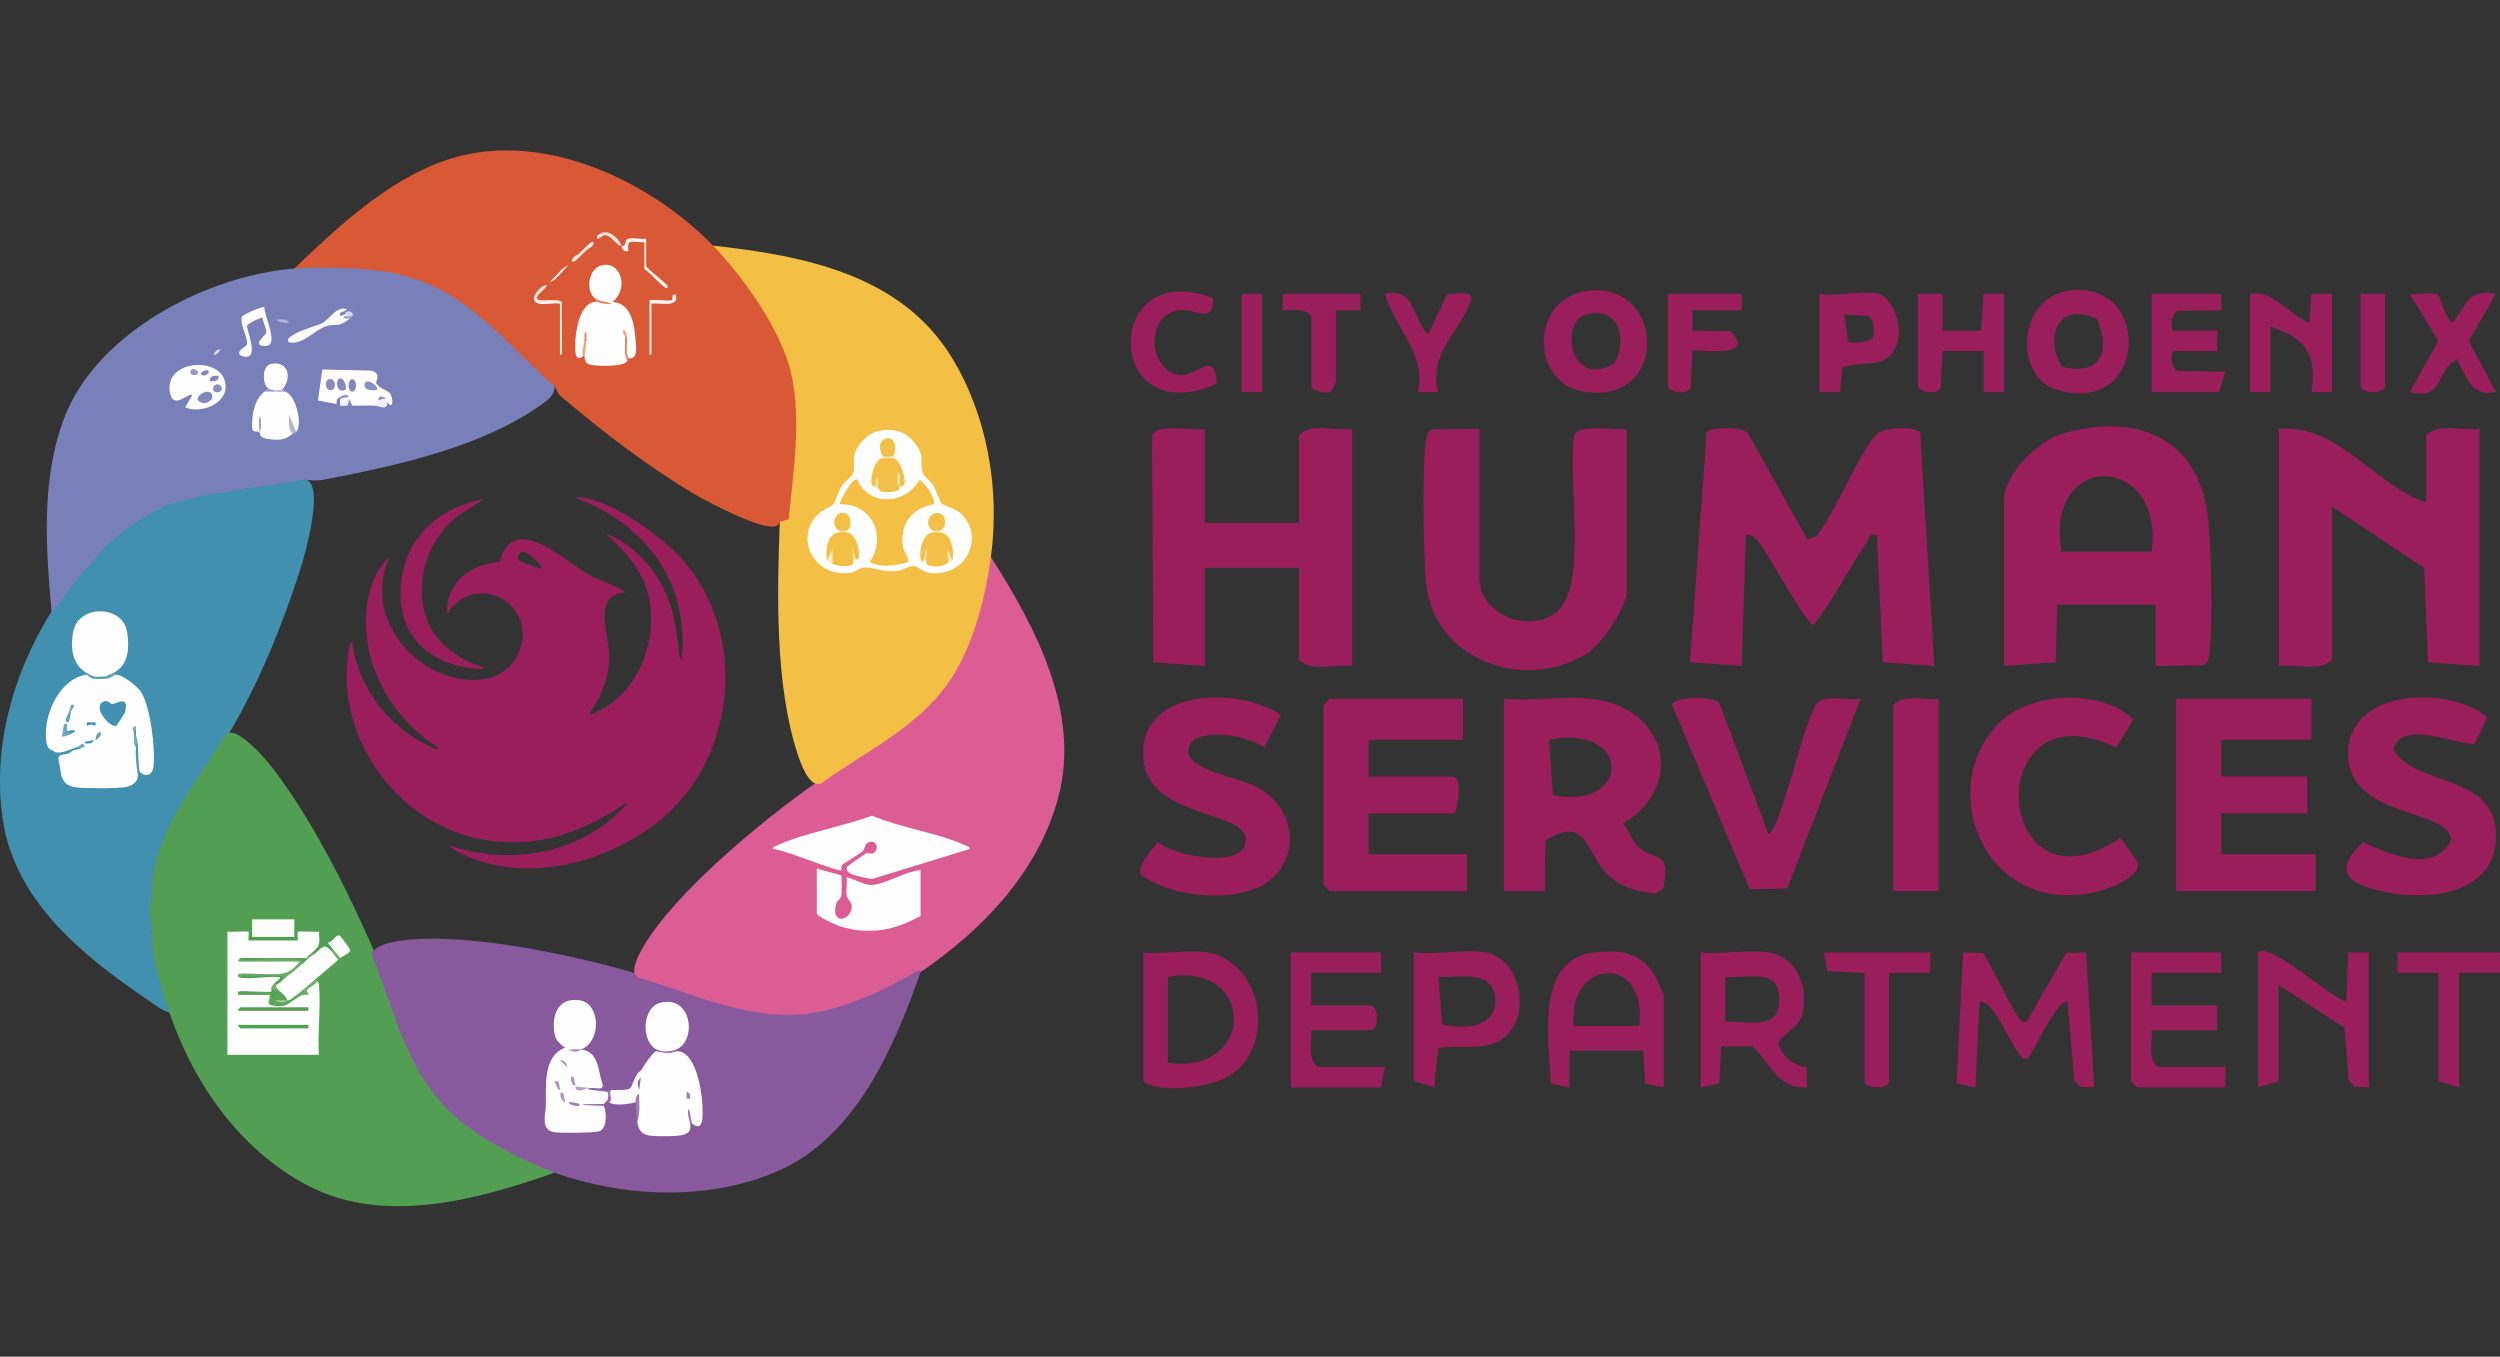 <?xml version="1.0" encoding="UTF-8"?><svg id="Layer_3" xmlns="http://www.w3.org/2000/svg" viewBox="0 0 608.12 330"><rect x="0" y="0" width="608.12" height="330" fill="#333333" stroke="none"/><defs><style>.cls-1{fill:#74b072;}.cls-2{fill:#77aac3;}.cls-3{fill:#b99fc7;}.cls-4{fill:#63a1bb;}.cls-5{fill:#faede6;}.cls-6{fill:#6fad6c;}.cls-7{fill:#8d5fa2;}.cls-8{fill:#fdfdfe;}.cls-9{fill:#f3c046;}.cls-10{fill:#fefdfd;}.cls-11{fill:#8288bd;}.cls-12{fill:#55a157;}.cls-13{fill:#966da9;}.cls-14{fill:#4392b1;}.cls-15{fill:#f3c047;}.cls-16{fill:#a5c9a0;}.cls-17{fill:#4291b0;}.cls-18{fill:#969bc8;}.cls-19{fill:#68a4be;}.cls-20{fill:#af92bf;}.cls-21{fill:#f9e7de;}.cls-22{fill:#74af71;}.cls-23{fill:#8a90c2;}.cls-24{fill:#848abf;}.cls-25{fill:#4190af;}.cls-26{fill:#fcf4f0;}.cls-27{fill:#eaa784;}.cls-28{fill:#878dc0;}.cls-29{fill:#53a055;}.cls-30{fill:#fcfcfd;}.cls-31{fill:#9398c7;}.cls-32{fill:#e28a62;}.cls-33{fill:#73af70;}.cls-34{fill:#549ab7;}.cls-35{fill:#9d77af;}.cls-36{fill:#fae8bd;}.cls-37{fill:#4693b2;}.cls-38{fill:#9971ab;}.cls-39{fill:#976eaa;}.cls-40{fill:#e38962;}.cls-41{fill:#9f7cb1;}.cls-42{fill:#fbecc7;}.cls-43{fill:#eaa886;}.cls-44{fill:#888ec1;}.cls-45{fill:#fafcfa;}.cls-46{fill:#8086bd;}.cls-47{fill:#a17eb3;}.cls-48{fill:#8187bd;}.cls-49{fill:#fbedca;}.cls-50{fill:#fbfbfc;}.cls-51{fill:#f3bf45;}.cls-52{fill:#797fb8;}.cls-53{fill:#7f85bc;}.cls-54{fill:#4f98b5;}.cls-55{fill:#bfc1de;}.cls-56{fill:#539ab7;}.cls-57{fill:#898fc2;}.cls-58{fill:#9da1cc;}.cls-59{fill:#6ea9c1;}.cls-60{fill:#a280b4;}.cls-61{fill:#7faec5;}.cls-62{fill:#faf9fb;}.cls-63{fill:#faefe9;}.cls-64{fill:#63a1bc;}.cls-65{fill:#b297c2;}.cls-66{fill:#6dac6b;}.cls-67{fill:#d5d7e9;}.cls-68{fill:#af93bf;}.cls-69{fill:#b092bf;}.cls-70{fill:#fefefe;}.cls-71{fill:#efeff6;}.cls-72{fill:#a27eb3;}.cls-73{fill:#fae6b8;}.cls-74{fill:#e2865f;}.cls-75{fill:#fae6b6;}.cls-76{fill:#5fa0bb;}.cls-77{fill:#fcf6f2;}.cls-78{fill:#74b071;}.cls-79{fill:#f3c149;}.cls-80{fill:#52a054;}.cls-81{fill:#dadbec;}.cls-82{fill:#fae4b2;}.cls-83{fill:#f8da97;}.cls-84{fill:#6ba5bf;}.cls-85{fill:#5aa35b;}.cls-86{fill:#d95835;}.cls-87{fill:#dc5c94;}.cls-88{fill:#f8db9a;}.cls-89{fill:#6ba6bf;}.cls-90{fill:#e49069;}.cls-91{fill:#8188be;}.cls-92{fill:#f6f7fa;}.cls-93{fill:#8389be;}.cls-94{fill:#fbecc8;}.cls-95{fill:#68aa67;}.cls-96{fill:#7c82bb;}.cls-97{fill:#89599e;}.cls-98{fill:#fcfdfb;}.cls-99{fill:#9a1e5a;}.cls-100{fill:#b2b5d8;}.cls-101{fill:#5ea55e;}.cls-102{fill:#999dca;}.cls-103{fill:#f9e8de;}.cls-104{fill:#a1a5ce;}.cls-105{fill:#529f54;}</style></defs><path class="cls-86" d="M173.43,59.75l2.24,1.13c12.98,14.3,19.47,27.02,18.76,46.69-.18,5.04-.57,14.42-1.88,18.99-.36,1.25-2.25.78-2.85.37-.12.38-.33.7-.67.91-2.87,1.78-17.43-6.05-20.42-7.83-11.24-6.67-22.17-15.13-32.17-23.59-.34-.29-.59-.69-.85-1.11s-.46-.87-.65-1.33l-1.69-.36-13.29-12.66c-12.64-13.29-29.8-16.15-47.3-14.87l-1.04-.78c10.39-10.01,22.33-21.13,36.15-26.11,22.77-8.2,49.72,4.13,65.69,20.55Z"/><path class="cls-52" d="M134.92,93.98c-.02,1.49-.84,2.79-2.46,3.88-14.7,10.88-36.03,15.42-54.06,18.89-.67.13-1.38.12-2.09.11s-1.43-.09-2.14-.19c-4.12,2.09-9.55,2.79-14.12,2.14-1.8,1.42-3.37,1.7-4.71.86-.2,1.34-3.3,1.61-3.85.43-1.83,1.63-5.79,2.72-8.13,2.14-.26,1.31-1.32,1.41-2.14.43-1.01,1.69-4.4,3.64-6.42,3.42.35,1.11.01,1.16-.86.43-1.86,2.33-4.06,4.19-6.62,5.58h-.65c.1,1.5-2.7,4.93-4.28,4.69.07,1.3-.64,2.38-2.13,3.25l-3.91,5.46-1.24.27c.85.89.35,1.56-.86,1.28-.16.72-.65,1.34-1.28,1.71-.12.37-.26.37-.43,0-1.39-15.53-2.57-31.98,2.99-46.86,7.81-20.92,34.7-34.88,56.06-36.58,5.6-.44,14.47-.25,20.27.48,20.41,2.59,28.91,15.74,43.06,28.19Z"/><path class="cls-87" d="M223.92,236.47c-11.81,7.62-24.61,12.62-38.95,10.78-8.98-1.15-20.03-5.13-28.65-8.23l-1.28-1.26c-1.87-1.2.2-5.29,1.15-6.98,7.57-13.39,29.32-31.29,42.15-40.28l1.19.19.73-1.56,14.45-9.49c15.63-9.23,23.01-24.96,25.24-42.57l1.09-1.57c10.85,17.01,21.92,37.76,16.37,58.52-4.85,18.13-18.43,32.17-33.49,42.46Z"/><path class="cls-105" d="M54.9,178.7c1.6-1.55,4.76,1.17,6.2,2.46,3.73,3.35,6.86,7.71,9.65,11.88,7.96,11.91,14.42,25.04,20.14,38.07l-.48,1.08,1.36,1.09,5.84,16c5.56,17.92,19.67,28.57,36.6,34.79l.71,1.17c-18.67,6.57-41.54,12.92-60.19,3.07-16.43-8.68-27.65-24.75-33.52-42l-1.31-1.23c-1.15-2.99-4.52-14.83-3.48-17.18.13-.3.32-.58.52-.85-.34-.94-.4-2.11,0-3-.38-1.66-.38-3.47,0-5.13-.4-.89-.34-2.05,0-3-.2-.24-.39-.48-.52-.75-1.16-2.31,2.71-11.74,3.98-14.42,3.27-6.95,8.6-15.11,13.1-21.39l1.42-.67Z"/><path class="cls-97" d="M155.03,237.75c13.25,3.72,25.39,9.98,39.6,9,9.46-.65,19.49-5.44,27.62-10.03.41-.23,1.39-1.16,1.67-.25-6.49,18.45-15.72,40.1-34.8,48.43-16.64,7.26-37.32,6.41-54.2.35-7.28-2.61-17.69-8-23.54-13.04-12.46-10.74-15.05-25.5-20.96-40.01.46-2.13,4.46-2.98,6.54-3.31,15.23-2.41,42.34,3.36,57.38,7.79l.69,1.08Z"/><path class="cls-25" d="M54.9,178.7c-6.7,10.99-17.18,23.58-17.97,37.23-.17,1.03-.32,2.03-.43,3,.3,1.69.3,3.44,0,5.13.11.93.25,1.93.43,3,.39,7.01,2.06,12.72,4.28,19.25-1.82-.5-3.46-1.85-5.02-2.9-15.77-10.71-32.52-23.96-35.52-44.07-2.62-17.6,2.55-35.75,11.86-50.59h.43c.59-.49,1.05-.95,1.28-1.71.24-.33.55-.84.86-1.28.47-.47.93-.49,1.49-.46l3.51-5.1c1.38-.86,2.14-2.01,2.27-3.43,1.55-1.7,2.37-2.96,4.28-4.71,1.68-.31,4.83-1.79,5.12-3.5.76-.67,1.48-1.36,2.15-2.07.32-.2.62-.29.86-.43,3.24.08,4.74-.7,6.42-3.42.7-.26,1.53-.23,2.14-.43,2.9.53,6.07.07,8.13-2.14,1.14-.21,2.64-.23,3.85-.43.8.79,2.15,1.37,2.59-.02l2.12-.84c4.71-.75,9.42-1.3,14.12-2.14.46.06.84.26,1.15.6,2.83,3.02-.85,16.84-2.08,20.72-4.41,13.9-10.25,28.21-17.6,40.62l-.73.11Z"/><path class="cls-51" d="M241.03,135.49c-1.25,9.3-3.79,19.5-8.48,27.67-7.44,12.97-21.32,19.11-33.02,27.53-2.75.75-4.78-5.02-5.54-7.36-5.51-16.87-4.96-39.03-4.3-56.4.2-.02,2.11-.6,2.17-.7,1.08-11.51,3.19-24.21.54-35.6-2.41-10.33-11.6-23.31-18.97-30.88,21.84,2.4,45.56,6.94,57.95,26.99,8.8,14.25,11.88,32.21,9.66,48.75Z"/><path class="cls-70" d="M148.61,73.87c-.52-.59-.27-.83.43-.43,4.52.28,5.29,5.57,5.55,9.21.11,1.51.68,4.88-1.7,4.49-.42-.08-.62-.86-.43-1.28-.41-1.13-.26-2.72,0-3.85h-.43c.44,1.1.3,2.7,0,3.85.51.51.81,1.43.43,2.14-1.12,1.22-6.59,1.06-8.32.82-1.27-.18-1.98-.71-1.95-2.1-.5-1.01.02-2.79.43-3.85-.13-1.23-.27-1.23-.43,0,.09,1.28-.05,2.57-.43,3.85-.88.64-1.5.52-1.71-.64-.55-3.05.46-12.48,4.71-12.62,1.1-.09,2.38.05,3.85.43Z"/><path class="cls-10" d="M149.04,73.44c-.12.11-.21.38-.43.43-1.73-.03-3.01-.45-3.85-1.28-2.24-1.69-1.74-6.65.97-7.81,4.75-2.04,7.7,4.85,3.31,8.66Z"/><path class="cls-26" d="M151.18,59.75c1.34.37.56-1.3,1.55-1.66,1.06-.38,3.2.16,4.44-.05v6.63c0,.44,3.64,3.31,4.24,3.89.28.27,1.35.98.89,1.46-.58.61-4.62-4.34-5.56-4.49v-6.63c-2.49.23-4.47-1.15-3.85,2.14-1.68.51-1.54-1.14-1.71-1.28Z"/><path class="cls-77" d="M158.02,73.01c.25-.25,4.45.24,5.33.03.59-.14-.32-1.75,1.09-1.31.7,3.26-3.93,1.85-5.99,2.14v12.41h-.43v-13.26Z"/><path class="cls-77" d="M136.63,73.44c-.12,3.77.16,7.58,0,11.34-.02.53.33,1.59-.43,1.49v-12.41c-1.5-.23-3.78.31-5.13,0-.03-.31-.05-.55-.02-.56,1.6-.34,3.95-.08,5.59.13Z"/><path class="cls-103" d="M131.07,73.87c-2.6-.6-.26-3.7,1.08-4.28,2.28-.98-.96,1.82-1.06,1.94-2.39,2.74,4.27.66,5.55,1.91-1.76.23-4.11-.52-5.56.43Z"/><path class="cls-21" d="M151.18,59.75c-.09-.07-.56,0-.83-.22-.95-.8-2.19-2.61-3.56-2.28-.46.11-1.63,1.71-1.59.15,2.19-2.19,5.03.07,5.99,2.35Z"/><path class="cls-5" d="M144.33,58.9c.34.35-.46,1.26-.89,1.46-.84.1-3.64,3.86-4.24,3.25-.34-.35.46-1.26.89-1.46.84-.1,3.64-3.86,4.24-3.25Z"/><polygon class="cls-63" points="138.34 64.46 135.13 67.88 133.64 68.73 136.84 65.31 138.34 64.46"/><path class="cls-43" d="M142.19,86.71h-.43c-.32-1.41.25-2.65.43-3.85.12-.37.26-.37.43,0,.02,1.48-.41,2.85-.43,3.85Z"/><path class="cls-40" d="M148.61,73.87c-1.44.34-3.03-.46-3.85-.43v-.86c1.29.98,2.63.55,3.85,1.28Z"/><path class="cls-32" d="M152.89,87.13c0,.59-.13.53-.43.86.06-.73-.37-1.48-.43-2.14.12-.37.26-.37.43,0,0,.23.43.78.43,1.28Z"/><path class="cls-70" d="M66.46,95.26c.84-.37,2.04-.2,3,0,2.59,1.13,4.23,7.93,2.57,9.84-.83-.4-1.11-.26-.86.43-1.98,1.59-3.14,1.58-5.78,1.28s-1.94-1.49-2.35-1.71q.42-2.15,0,0c-.84-.47-1.82.58-1.73-1.9.12-3.08.61-5.93,3.01-7.94.67-.44,1.47-.52,2.14,0Z"/><path class="cls-70" d="M82.72,96.55c-.72.48-.91.76-.86,1.72l-4.52-.85,1.07-7.53,11.79.25c2.66.52,1.19,2.81,1.27,2.98.53,1.23,2.98,1.91,3.43,2.58.79,1.17.79,4.21-.62,2.12-1.08.05-1.06-.02-.43-.86-.83-.38-1.4-.24-1.71.43.66.9.21,1.39-.86,1.28-1.85-.07-3.72.05-5.56,0-.64-.08-.92-.65-.86-1.71-.36-.11-.35-.26,0-.43-.71-.14-1.42-.14-2.14,0Z"/><path class="cls-8" d="M45.06,99.11l1.71-2.99c-.9-.81-4.68,3.86-5.46-.74-1.32-7.73,11.77-8.75,13.39-2.69,1.39,5.18-5.44,8.1-9.64,6.43Z"/><path class="cls-30" d="M64.31,74.72c-.12,2.06,3.82,9.47.22,9.45s.18-2.66.23-3.24c.1-1.04-.82-2.54-.88-3.65-.25-.18-3.64,1.38-3.78,1.96-.19.82,3.32,8.76-1.08,7.41-2.4-.73.84-2.46.93-2.62.77-1.29-1.72-5.12-1.15-6.9.22-.69,5.19-2.71,5.51-2.43Z"/><path class="cls-70" d="M68.6,94.84c-.42.42-1.59.36-2.14,0-.53.31-1.39.27-1.28-.43-1.39-1.03-1.47-5.46.72-5.89,4.43-.86,5.17,3.63,2.7,6.31Z"/><path class="cls-50" d="M84.43,75.15c.3.42.07.51-.43.43-.25.37-.25.65,0,.86.62-.52.85-.28.43.43-.25.24.04.38.86.43-3.21,2.66-2.99,1.22-5.85,2.02s-5.63,4.67-9.12,3.96c-1.85-1.78,7.26-4.21,8-4.62,2.03-1.1,3.25-4.16,6.12-3.51Z"/><path class="cls-25" d="M22.38,136.77c1.6,2.9-1.06,2.85-1.61,3.52-.64.78-1.49,2.66-2.67,4.07-.73.88-.59,2.63-2.99,1.39,2.58-3.71,4.27-5.68,7.27-8.99Z"/><path class="cls-25" d="M51.48,120.08c-.41.5-.57,1.67-.96,2.03-.52.49-6.81,2.26-7.17.11,2.92-.93,5.03-1.56,8.13-2.14Z"/><path class="cls-25" d="M34.79,126.07c2.27-1.35,3.8-2.45,6.42-3.42.65,2.99-4.41,5.45-6.42,3.42Z"/><path class="cls-25" d="M33.94,126.5c.16,1.03-.99,1.02-1.27,1.62-.22.48-.05,1.38-.4,1.95-.26.42-1.19.54-1.73.95-1.28.99-1.27,2.18-3.88,1.04,2.48-2.28,4.43-3.76,7.27-5.56Z"/><path class="cls-25" d="M60.04,118.8c-1.53.26-1.3,1.52-1.81,2.03-.82.83-3.46.67-2.9-1.18,1.55-.25,3.13-.61,4.71-.86Z"/><path class="cls-71" d="M93.84,96.98c.4.34.31.68.43.86-.17,2.22-1.87.9-3,.86.18-.49.4-.99.86-1.28.19-.85,1.03-.72,1.71-.43Z"/><path class="cls-92" d="M84.86,96.55c.04.07,0,.28,0,.43.46,1.14.31,1.71-.43,1.71-.57-.04-1.15.03-1.71,0v-1.71c.42-.57,1.47-.81,2.14-.43Z"/><path class="cls-100" d="M71.16,105.53c-1.15-1.27-.84-3.14-.85-4.71l1.71,4.28c-.3.35-.71.31-.86.43Z"/><path class="cls-96" d="M84.43,75.15c.3-.16,1.63-.91,1.71-.85.06.72.61,1.6.47,2.31-.1.52-.75.15-.89.25-.48-.31-1.05-.6-1.71-.86-.37-.12-.37-.26,0-.43.19-.12.32-.37.43-.43Z"/><path class="cls-100" d="M70.31,78.57c-.74-.1-2.69.04-2.99-.85,1,.03,2.55-.38,2.99.85Z"/><path class="cls-55" d="M68.6,94.84c.51.1.61.32.86.43-1.05.19-2.11.04-3,0-.37-.12-.37-.26,0-.43.65.11,1.52-.13,2.14,0Z"/><path class="cls-104" d="M85.71,76.86c-.13.09-.27.29-.43.43-1.26.8-2.6-.59-.86-.43-.1-.87,1.05-.69,1.28,0Z"/><path class="cls-25" d="M12.97,148.75c.08-.88.96-1.26,1.28-1.71.11,1-.17,1.76-1.28,1.71Z"/><path class="cls-24" d="M85.71,98.69c-.43-.01-.86.03-1.28,0,.34-.52.42-1.1.43-1.71l.86,1.71Z"/><path class="cls-81" d="M53.62,85c-.31.7-.94,1.42-1.71,1.28.31-.7.94-1.42,1.71-1.28Z"/><path class="cls-58" d="M66.46,94.84v.43c-.71-.03-1.43.02-2.14,0,.31-.26.58-.56.86-.86.34.25.86.36,1.28.43Z"/><path class="cls-18" d="M84.86,96.55l-2.14.43v-.43c.73-.49,1.69-.88,2.14,0Z"/><path class="cls-70" d="M235.9,206.51l-23.76,7.3c-1.34-.28-6.57-.8-6.21-2.79.05-.29,4.48-3.32,4.75-3.43.63-.26,1.27.36,1.92-.16,1.66-1.32.03-3.71-1.78-2.23-.48.39-.41,1.27-.91,1.77-.86.87-4.81,3.02-5.14,3.54-.24.37-.04,1.08-.11,1.15-.6.63-14.4-5.24-16.68-5.14.05-.61.63-.67,1.05-.87,6.75-3.1,15.99-4.58,23.09-7.24,6.89,2.95,16.09,4.19,22.73,7.24.42.19,1,.26,1.05.87Z"/><path class="cls-70" d="M198.67,211.22c.84.42,5.74,1.52,5.95,1.75.16.18.15,4.3.04,4.87-.18.93-1,1.18-1.19,1.8-1.7,5.62,3.8,4.36,3.72.76-.02-1.01-1.03-1.58-1.22-2.57-.26-1.34.13-3.07-.01-4.47,1.64.42,4.45,2,6.04,1.92,3.39-.17,8.29-3.38,11.93-3.63v11.13c-6.27,3.55-12.49,4.71-19.48,2.58-.97-.29-5.76-2.39-5.76-3.22v-10.91Z"/><path class="cls-70" d="M77.15,238.61c.22.37.39.33.45,1.02.46,5.4-.39,11.47-.03,16.95h-22.25v-29.95c.81.14,4.96-.19,5.14,0,.13.13-.09,1.67,0,2.14h11.98c.08-.47-.13-2.01,0-2.14.18-.18,4.32.14,5.14,0,.13,2.96.42,3.31-1.71,5.14-.14.54-.56.97-1.28,1.28-.31.58-1.08.65-2.3.2-4.68.07-9.33,0-13.96-.2.19.46.54.7,1.02.67l10.53-.09c3.89-.3,4.26.77.87,2.42-.02.6-1,1.07-1.6,1.18l-9.84-.18c-.55,0-.96.11-.96.71,1.33-.12,9.78-.53,10.04-.1.39.64-.82,1.59-1.48,1.39.2.56-.1,1.56-.86,1.28.6.91.58,2.13-.32,1.09-2.48.02-4.94-.05-7.39-.24,0,.52.31.61.78.63l6.62.04c.58,2.9,2.68,3.24,6.29,1.04.53-.9,1.38-1.47,2.57-1.71-.59-.78,1.69-2.13,2.57-2.57Z"/><path class="cls-70" d="M80.58,231.33c.72.11,1.72,1.4,1.71,2.14-1.86,1.55-3.66,3.2-5.56,4.71-.2,1.02-1.95,2.38-3,2.57.27.96-1.33,1.56-2.14,1.71,0,.55-.8,1.15-1.28.86h-.43c-1.3-.48-3-1.42-2.57-3-.96.13-.87-.69,0-.86.34-.71,1.25-1.76,2.14-1.71-.24-.83.94-1.27,1.71-1.28.51-.96,1.49-2.12,2.57-2.14-.63-.78,0-1.12.86-.86.29-.69,1-1.42,1.71-1.28,2.1-1.56,2.42-2.95,4.28-.86Z"/><rect class="cls-98" x="61.32" y="223.63" width="10.27" height="4.28"/><path class="cls-45" d="M82.72,233.04c-.74-.15-1.72-1.4-1.71-2.14-.26-.34-1.35-1.6-1.28-1.7,1.33.05,1.95-2.19,3.01-1.52.18.12,2.47,3.22,2.45,3.44-.06.84-1.95,1.48-2.46,1.92Z"/><path class="cls-78" d="M77.15,238.61c-.22.99-2.61,1.76-2.57,2.57-.39.69-1.15.42-.86-.43.9-.69,1.99-1.77,3-2.57.11.16.34.28.43.43Z"/><path class="cls-105" d="M36.93,224.06c-.12.37-.26.37-.43,0-.02-1.71-.02-3.43,0-5.13.12-.37.26-.37.43,0-.05,1.69-.05,3.44,0,5.13Z"/><path class="cls-33" d="M82.72,233.04c-.15.13-.28.3-.43.43-.69-.6-1.11-1.47-1.71-2.14l.43-.43c.54.73,1.26,1.34,1.71,2.14Z"/><path class="cls-22" d="M76.3,232.19c-.55.41-1.19.87-1.71,1.28-.37-.12-.37-.26,0-.43.21-.71.83-.9,1.28-1.28l.43.43Z"/><path class="cls-25" d="M36.93,227.05c-.74-.58-.42-2.06-.43-3h.43c.03.99-.06,2,0,3Z"/><path class="cls-25" d="M36.93,218.92h-.43c0-.94-.32-2.41.43-3-.06.99.03,2,0,3Z"/><path class="cls-70" d="M164.44,255.72c4.82-.33,6.24,9.61,6.41,13.05.1,2.05.47,7.05-2.56,4.49-.41-1.11-.56-1.11-.43,0,.25,1.43,0,2.28-1.69,2.8-1.29.4-6.45.37-7.95.2-2.14-.25-2.95-1.38-3.2-3.43-.07-2.34.07-4.62.43-6.85-.82-.24-.82-.61,0-.86-.19-1.1-.05-2.09.43-3-.61-.16-.61-.73,0-1.71.64-1,2.95-4.64,3.85-4.71,1.55.24,3.11.24,4.71,0Z"/><path class="cls-70" d="M138.34,255.29c.99.34,2,.27,3,0,4.22.42,4.1,4.92,5.13,8.13.94,1.72.08,2.15-2.57,1.28h-.86c1.11.34,2.53.44,3.68.12l1.03.73c.65.38.8,1.99,0,2.14-.28.12-.73.83-.86.86-6.21,0-6.21.14,0,.43.69,1.71.85,5.65-1.24,6.23-1.34.37-9.5.45-10.94.17-3.27-.62-1.98-4.38-1.94-6.2.1-4.86-.84-12.26,4.71-14.33.69-.9.96-.68.86.43Z"/><path class="cls-70" d="M159.74,255.29c-3.79-1.7-3.76-10.45,1.17-11.45,7.58-1.55,8.56,9.53,3.54,11.45-1.18.99-3.49.85-4.71,0Z"/><path class="cls-70" d="M141.34,255.29c-.98.28-2.02.34-3,0-.27-.1-.62-.27-.86-.43-.91-.59-2.23-1.79-2.48-2.87-1.04-4.61.51-9.56,6.09-8.66,4.85.79,5.4,9.89.24,11.96Z"/><path class="cls-62" d="M155.88,262.14c-.47.91-.61,1.91-.43,3,0,.29,0,.57,0,.86-.16.92-.45,1.64-.86,2.14-1.56.42-5.2.95-6.42,0-.17-1.36-.03-2.36.43-3,6.43.02,4.02-.02,6.48-4.02.24-.4.72-.55.8-.68.47.58.08,1.12,0,1.71Z"/><path class="cls-41" d="M155.03,272.84c-.18-1.47-.33-3.32-.43-4.71-.06-.82.14-1.67.86-2.14.04,2.15.33,4.95-.43,6.85Z"/><path class="cls-7" d="M146.47,263.42c.57,1.76,1.22,1.61,1.28,1.71.38.11.38.25,0,.43l-4.42-.51-.28-.35h.86c1.54-.18,2.97.76,2.57-1.28Z"/><path class="cls-38" d="M164.44,255.29v.43c-.25.02-.94.45-1.9.46s-2.5-.49-2.81-.46v-.43c1.5.67,3.21.58,4.71,0Z"/><path class="cls-41" d="M146.9,268.56v.43l-5.14-.21c0-.5,4.45-.05,5.14-.21Z"/><path class="cls-39" d="M148.61,265.13c-.61.91.6,2.36-.43,3-.06-.05-.42-.4-.43-.43-.05-.26.49-1.02,0-2.14-.05-.13.06-.33,0-.43.29,0,.57,0,.86,0Z"/><path class="cls-35" d="M168.29,273.26h-.43c-.06-.32-1.05-3.43-.21-3.43l.64,3.43Z"/><path class="cls-70" d="M21.1,164.15c.44-.09,1.18.4,1.28.86,1.23-.17,2.67-.29,3.85,0,.21-.59,1.12-1,1.71-.86,1.66-.32,5.41,2.73,6.35,4.14,2.28,3.42,3.6,14.25,3.03,18.3-.28,1.95-1.9,2.63-3.38,1.09-.76-2.03-.76-4.69-.43-6.85-.73-.35-.56-1.38-.43-2.14-.28-.21-.28-.63,0-1.28-.33-.71-.47-.43-.43.86.25.31.25.74,0,1.28.39.49.53,1.21.43,2.14.33,2.05.5,4.35.43,6.42.3,1.79-1.05,2.96-2.88,3.33-1.93.39-10.25.38-12.28.07-4.01-.61-3.32-3.71-4.09-6.39l-.34-1.67c1.32-.17,2.58-.47,3.77-.9.34-.46,1.17-.65,1.71-.43.63-.63.48-.77-.43-.43-.15.5-.83.63-1.28.43-.37.47-3.38,1.77-3.58,1.72l-.7-.86c-.59-.69-1.77-.27-2.11-2.38-.92-5.73,2.42-14.16,8.24-16.11.51-.17,1.01-.46,1.58-.33Z"/><path class="cls-70" d="M27.52,163.73c-.13.65-1.09.98-1.71.86-.73.44-2.24.52-3,0-.59.31-1.42-.35-1.71-.86-3.57-2.13-4.02-6.12-3.32-9.96,1.25-6.88,12.13-6.62,13.14-.07.6,3.87.41,8.15-3.4,10.03Z"/><path class="cls-37" d="M17.68,182.55c-.13.05-.42.47-.84.64-1.3.54-3.02.04-2.58,1.93-.08-.28-.78-2.05-.86-2.14,1.66.31,2.85-.4,4.28-.86.37.12.37.26,0,.43Z"/><path class="cls-54" d="M33.94,187.69s-.36.26-.43.43c-.36-2.17-.61-4.09-.43-6.42-.34-.65-.32-1.26.43-.86.14,2.48.11,4.33.43,6.85Z"/><path class="cls-19" d="M27.95,164.15c-.09.02-.72.71-1.71.86-.43-.03-.57-.17-.43-.43.44-.53,1.14-.57,1.71-.86l.43.43Z"/><path class="cls-76" d="M22.81,164.58c.34.26.2.4-.43.43-.59-.12-1.16-.83-1.28-.86v-.43c.22.13,1.62.84,1.71.86Z"/><path class="cls-70" d="M213.97,104.78c3.46-.6,6.28.14,8.47,2.88,2.68,3.36,1.16,4.54,2,7.41.21.72,1.8,1.84,2.4,2.73.84,1.25,1.66,4.07,2.19,4.66.57.64,3.16,1.11,4.52,2.32,6.38,5.69,1.36,15.94-7.67,14.52-1.34-.21-2.81-1.66-3.88-1.65-.83,0-2.43,1.09-3.85,1.25-3.21.36-5.53-.89-7.71-.88-1.33,0-2.19,1.08-3.44,1.28-9.17,1.47-14.09-8.96-7.67-14.51.9-.78,2.89-1.53,3.39-2.17.62-.8,1.25-3.19,2.03-4.39.73-1.13,2.37-2.34,2.7-2.86.52-.83.11-3.12.32-4.38.47-2.82,3.43-5.73,6.2-6.2Z"/><path class="cls-74" d="M152.46,85.85h-.43c-.11-1.26.09-2.58,0-3.85.12-.37.26-.37.43,0,.13,1.2-.03,2.6,0,3.85Z"/><path class="cls-27" d="M152.46,82h-.43c-.03-.4-.67-1.05-.42-1.71.88.17.78,1.03.85,1.71Z"/><path class="cls-90" d="M142.62,82.86h-.43c.09-.64-.27-1.69.21-2.14.39,0,.21,1.66.21,2.14Z"/><path class="cls-102" d="M63.03,105.11c.26-.99-.56-3.29.42-3.85-.2,1.12.49,3.02-.42,3.85Z"/><path class="cls-28" d="M79.94,92.27c1.71-.51,1.98,2.22.85,2.56-1.71.51-1.98-2.22-.85-2.56Z"/><path class="cls-44" d="M91.7,94.83c-1.14.17-3.32.24-2.99-1.48.28-1.49,3.38.32,2.99,1.48Z"/><path class="cls-48" d="M85.5,92.27c1.25-.25,1.53,2.4.42,2.99-1.25.25-1.53-2.4-.42-2.99Z"/><path class="cls-93" d="M84,94.83c-2.08.93-2.35-1.92-1.71-2.57.94-.96,2.3,1.47,1.71,2.57Z"/><path class="cls-23" d="M93.84,96.98c-.6,0-1.19.09-1.71.43-.28-1.2.79-1.21,1.71-.43Z"/><path class="cls-11" d="M51.43,95.74c1.09,1.74-2.25,3.36-3.38,1.44.04-1.49,2.72-2.49,3.38-1.44Z"/><path class="cls-57" d="M53.57,95.22c-.52.4-2.15.28-1.66-1.02.62-1.66,3,0,1.66,1.02Z"/><path class="cls-46" d="M53.19,91.42c.12,1.31-1.08,1.39-2.14,1.28-.12-1.31,1.08-1.39,2.14-1.28Z"/><path class="cls-31" d="M48.05,90.98c-.29.36-1.95.49-1.71-.63.29-1.32,2.32-.14,1.71.63Z"/><path class="cls-91" d="M50.62,90.13c.82.76-1.71,1.92-1.7.64,0-.44,1.42-.9,1.7-.64Z"/><path class="cls-67" d="M85.71,76.86c-.03.06-1.22.02-1.28,0-.03,0-.35-.33-.43-.43-.38-.14-.38-.29,0-.43.83-.65,2.2,0,1.71.86Z"/><path class="cls-53" d="M84,76.01c.04.14-.06.36,0,.43-.73.13-1.62.87-1.29-.21.11-.37.87-.37,1.29-.65v.43Z"/><path class="cls-80" d="M75.01,245.02v.86h-17.12c-.03-.28.57-.86.64-.86h16.47Z"/><path class="cls-80" d="M75.01,249.3v.86h-16.47c-.07,0-.67-.58-.64-.86h17.12Z"/><path class="cls-101" d="M58.33,241.17c2.83.12,5.53.25,8.1.4l.03,1.31c.62-.52.84-.29.43.43,1.14.38,2.28.27,3.42,0,.36-.15.92-.6,1.28-.86.62-.43.84-.25.43.43-2.31,1.46-2.27,2.25-5.78,1.71-1.64-.25-.5-1.37-.64-2.57h-7.7c-.05-.37-.08-.94.43-.86Z"/><path class="cls-6" d="M58.33,233.04c4.78.22,9.62.29,14.53.23.97.04,1.63.21.88,1.06-.85.68-1.71,1.44-2.57,2.14-.62.42-.84.25-.43-.43.54-.35,1.72-1.55,2.14-2.14h-14.97s.43-.86.43-.86Z"/><path class="cls-29" d="M74.59,233.04v.43c-.22.17-.47.55-.86.86-.41-.82-.6-.81-1.46-.89-3.6-.3-7.89.08-11.6.04-.72,0-1.9.27-2.35-.44h16.26Z"/><path class="cls-12" d="M69.45,237.75c-.65.51-1.22,1.38-2.14,1.71-.61.58-.86.33-.43-.43.4-.44,1.14-.67,1.28-1.28-2.54-.48-7.68.63-9.84,0-.11-.13-.19-.26-.19-.39,0-.56,10.04-.28,11.06-.21.1,0,.18.27.25.6Z"/><path class="cls-66" d="M71.16,236.47c-.56.46-1.16.84-1.71,1.28-2.64-.76-5.98-.46-8.78-.44-.72,0-1.9-.27-2.35.44-.57-.17-.49-.35-.43-.85,3.57-.51,9.92,1.06,12.83-.86l.43.43Z"/><path class="cls-105" d="M66.88,241.17c1.32.26.92,2.02-.43,1.71-.35-.38-.35-1.21-.7-1.3-1.13-.31-4.85.05-6.4.04-.68,0-.98-.43-1.03-.44,1.19-.22,7.28.31,7.7,0,.12-.09-.08-.65,0-.85.67-.91,1,0,.86.86Z"/><path class="cls-95" d="M74.59,241.17c0,.1.57.46.43.85-1.38-.24-1.97.21-2.99.86l-.43-.43c.6-.43,1.46-1.19,2.14-1.71l.86.43Z"/><path class="cls-1" d="M67.31,239.46c.02.15-.34.32,0,.86.47.76.56.93-.43.86l-.86-.86c.39-.99.27-.64.86-1.28.08.17.42.35.43.43Z"/><path class="cls-85" d="M67.31,240.32c.69,1.06,2.26,1.65,2.57,3-.95.41-2.03.29-3,0-.11-.07-.31-.3-.43-.43.42-.51.29-1.18.43-1.71.07-.27.33-.57.43-.86Z"/><path class="cls-16" d="M69.88,243.31h.43c-1.35.54-2.05.83-3.42,0h3Z"/><path class="cls-13" d="M155.46,265.13c-.01-.61-.97-1.94.43-3-.14,1-.22,2.01-.43,3Z"/><path class="cls-60" d="M167.86,267.27h-.85s0-1.71,0-1.71c.85.23.96.91.85,1.71Z"/><path class="cls-3" d="M143.9,264.71c-.28.03-.57-.02-.86,0-.57.04-3.28,1.43-2.99-.43l3.85.43Z"/><path class="cls-47" d="M140.91,268.56c.06.06-.02.28,0,.42-.44.21-2.75-.2-2.56-.85.31-.15,2.37.24,2.56.43Z"/><path class="cls-65" d="M137.05,265.99c.08.07.33,1.75.43,2.14-1.4-.33-1.57-3.22-.43-2.14Z"/><path class="cls-68" d="M135.77,263c.1.09.56,1.97.43,2.14-.9-.18-.72-1.32-1.27-1.93-.06-.36.81-.24.84-.21Z"/><path class="cls-69" d="M137.91,259.57l-1.71-1.71c.92-.09,1.82.85,1.71,1.71Z"/><path class="cls-20" d="M139.62,262.14c.06.06.04,1.3.43,1.71-1.16.99-1.73-3.03-.43-1.71Z"/><path class="cls-72" d="M141.34,255.29c-.53.21-.57.48-1.5.48s-.99-.29-1.5-.48c.98.07,2.02-.1,3,0Z"/><path class="cls-17" d="M28.32,176.5c-1.31.76-5.83-4.2-3.37-5.73,1.2-.75,1.91.5,2.36.5.76,0,4.27-2.4,3.11,1.97-.06.21-1.93,3.16-2.09,3.25Z"/><path class="cls-89" d="M16.82,178.7c-.56.21-1,.59-1.71.42l.43-2.99c1.49-.23.42.66.85,1.71.79-.11,1,.24.43.86Z"/><path class="cls-4" d="M17.25,173.14c-.21.77-.12,1.9-.65,2.57-1.4.15.07-2.21.22-2.57.12-.37.26-.37.43,0Z"/><path class="cls-56" d="M25.81,164.58c.19.02.38.23.43.43-1.19.18-2.68.24-3.85,0l.43-.43c.83.17,2.06-.09,3,0Z"/><path class="cls-2" d="M33.51,180.84c-.42.12-.4.49-.43.86-.72-.37-.36-1.46-.43-2.14,0-.47.15-.76.43-.86.09.64.37,1.06.43,2.14Z"/><path class="cls-64" d="M24.52,178.28c.35.38-.7,1.59-1.28,1.71-.12-.74.66-2.37,1.28-1.71Z"/><path class="cls-84" d="M16.82,173.14c.3-.72.19-2.37,1.28-1.5-.18.44-.75,1.14-.85,1.5h-.43Z"/><path class="cls-25" d="M23.24,175.71v.85c-.83-.42-1.3-.42-2.13,0v-.85s2.13,0,2.13,0Z"/><path class="cls-59" d="M18.96,181.7c.61-.23,1.04-1.63,1.71,0-.48-.02-.86.26-1.28.43-.44.06-.59.02-.43-.43Z"/><path class="cls-14" d="M22.81,179.99c-.26.97-1.34.91-2.14.85v-.42s2.14-.43,2.14-.43Z"/><path class="cls-34" d="M16.39,177.85c2.2-.67,2.66.02.43.86-.13-.29-.31-.56-.43-.86Z"/><path class="cls-14" d="M18.96,181.7l.43.43c-.67.27-1.3.27-1.71.43v-.43c.41-.13.88-.28,1.28-.43Z"/><path class="cls-17" d="M33.08,178.7l-.43.86c-.04-.42,0-.86,0-1.28-.12-.55-.21-1,.43-.86.06.41-.06.88,0,1.28Z"/><path class="cls-61" d="M33.08,177.42l-.43.86c0-.21-1.14-1.19.42-1.71.03.28-.03.58,0,.85Z"/><path class="cls-51" d="M208.51,116.66c2.91,6.65,11.83,6.09,15.2,0,1.76,1.58,3.26,3.59,3.64,5.98-5.56.85-8.58,4.84-7.68,10.46.21,1.32,1.41,2.23,1.26,3.66-3.28.8-6.16,1.44-9.41,0,4.33-6.33.54-14.34-7.27-14.12.11-1.12,3.23-6.7,4.27-5.98Z"/><path class="cls-15" d="M214.5,111.52c.32-.5,2.55-.45,3,0,1.61.37,2.85,5.04,2.54,6.16-.18.67-1.14.57-1.26.68q-.42-1.91,0,0s.11.61-.28.88c-.73.52-3.27.58-4.15.32-.53-.16-.62-.72-.71-.77-.55-.35-.43-1.75-.26-2.35.03-.11,0,2.21-.6,1.92-.18-.18-.64-.16-.79-.71-.38-1.39.79-5.89,2.51-6.14Z"/><path class="cls-15" d="M226.91,129.49c.2-.41,1.28-.28,1.71,0,2.87.09,3.62,4.7,3,6.85l-.86.43c-1.31,1.06-2.74,1.19-4.5.86-1.24-.23-.82-.99-1.06-1.29.4-3.75.25-3.75-.43,0-.07-.02-.67.85-.87-.65-.27-2.06.59-6,3.01-6.2Z"/><path class="cls-9" d="M204.24,129.49c.36-.36,1.28-.31,1.71,0,2.11.07,3.21,4.02,3.01,5.77-.17,1.48-.81.62-.88.65-.28-.03-.4.15-.43.43-.29.45.21,1.05-1.06,1.28s-2.88.04-4.07-.43c-.41-.66-.83-.95-1.28-.86-.64-2.23.04-6.75,3-6.85Z"/><path class="cls-79" d="M226.91,129.07c-2.56-1.67-.35-5.59,2.28-3.88,1.11.72,1.03,3.43-.57,3.88-.25.41-1.28.29-1.71,0Z"/><path class="cls-15" d="M205.95,129.07c-.24.37-1.3.31-1.71,0-2.85-1.21-.59-5.93,1.97-3.89.9.72,1.03,3.42-.26,3.89Z"/><path class="cls-15" d="M217.5,110.67c-.35.87-2.71.95-3,0-.22-.94-.72-1.5-.35-2.7.65-2.12,4.62-2.24,3.35,2.7Z"/><path class="cls-82" d="M224.77,136.34l.64-3-.21,3c-.05-.06-.28.04-.43,0Z"/><path class="cls-73" d="M208.09,135.91c-.34.15-.28.2-.43.43l-.42-3.42.85,2.99Z"/><path class="cls-49" d="M202.52,137.2c-.4-.16-1.16-.44-1.28-.86l1.28-2.99v3.85Z"/><path class="cls-42" d="M230.76,136.77l-.42-3.42,1.28,2.99c-.13.44-.74.34-.86.43Z"/><path class="cls-36" d="M217.5,110.67c-.06.24.04.58,0,.86-.51-.12-2.41-.09-3,0-.04-.27.06-.61,0-.86.93.59,2.07.59,3,0Z"/><path class="cls-75" d="M228.63,129.07v.43c-.14,0-1.62,0-1.71,0v-.43c.51-.09,1.28.12,1.71,0Z"/><path class="cls-88" d="M213.65,118.8c-.25-.13-.71-.28-.86-.43l.43-2.14h.42s0,2.57,0,2.57Z"/><path class="cls-83" d="M205.95,129.07v.43c-.27,0-1.5,0-1.71,0v-.43h1.71Z"/><path class="cls-94" d="M218.78,118.37c-.9-.68-.24-2.44-.42-3.42.98.41.17,2.58.42,3.42Z"/><path class="cls-99" d="M109.18,205.61c15.14,5.23,32.79,2,43.49-10.28-1.35.35-2.47,1.46-3.71,2.18-10.2,5.87-19.36,8.76-31.25,6.75-21.04-3.55-36.37-24.94-32.9-46.05.1-.63.31-1.92.8-2.3,1.47,11.21,8.41,20.39,18.42,25.39.88.44,1.76,1.07,2.79.96-1.18-1.22-2.83-2.1-4.17-3.22-9.77-8.11-15.42-20.66-13.12-33.46.68-3.79,2.31-7.31,5.08-10.02-.08.99-.71,1.84-.97,2.78-2.38,8.75,1.47,17.1,8.37,22.5,6.35,4.97,18.65,7.36,23.46-.74,6.71-11.31-7.88-21.65-15.96-11.88-.19.24-.29.55-.33.85-.55.55-.45-1.16-.43-1.4.37-4.62,3.63-8.32,7.85-9.93,1.69-.64,3.31-.74,5.02-1.2,1.09-4.75,4.34-6.46,8.92-4.65,4.56,1.8,8.84,5.76,13.24,8.18,1.76.97,7.04,2.92,8.03,3.75.11.09.24.17.22.32-7.8.38-4.12,10.04-3.86,14.89.23,4.29-1.15,8.32-3.18,12.03-.35.64-1.37,1.8-1.53,2.32-.1.34.03.34.32.32.9-.05,4.02-1.98,4.89-2.61,8.29-6.01,11.84-18.74,8.44-28.3-1.86-5.24-5.75-9.39-9.8-13.01,3.31,1.17,6.68,3.65,9.11,6.21,6.6,6.94,7.9,14.54,8.88,23.69.03.32.05.66.44.74.07-1.26.36-2.68.35-3.93-.02-4.68-1.02-10.18-2.82-14.49-4.1-9.84-13.16-17.22-23.02-20.79-.04-.38.74-.23.96-.21,7.76.79,19.49,9.26,24.64,14.99,16.53,18.37,13.22,49.33-6.22,64.27-12.51,9.62-30.78,14.45-45.8,8.1-1.54-.65-3.5-1.54-4.66-2.73ZM131.34,137.39c-.7-1.02-3.31-3.61-4.59-3.01-.45.21-.99,1.09-.76,1.6.42.94,4.35,1.68,5.36,2.37.88-.11.1-.79-.01-.95Z"/><path class="cls-99" d="M117.75,121.41l-6.1,3.86c-7.14,5.46-10.69,14.99-8.36,23.78,1.84,6.94,7.84,11.35,14.46,13.28l-.54.43c-13.58-.59-21.97-9.32-19.33-23.19,1.92-10.09,10.04-16.45,19.87-18.16Z"/><path class="cls-99" d="M415.12,105.25l-4,55.83,12.55.95,1-31.84c1.8-.36,2.48.88,3.42,2.05,2.06,2.54,11.49,19.87,13.02,19.82,5.08-6.39,8.61-13.9,13.23-20.57.61-.88-.16-1.84,2.21-1.3l1.44,30.91,12.53.94-3.43-56.78c-1.17-1.67-8.28-1.32-10.1,0-3.91,2.81-11.01,20.53-15.3,25.31l-2.06.62-14.48-25.86c-1.58-1.59-9.01-1.59-10.03-.08Z"/><path class="cls-99" d="M535.69,161.89c1.29-.33,1.43-1.21,1.64-2.35,1.09-5.91.49-26.06-.13-32.71-1.86-19.84-16.72-26.61-35.2-21.46-6.07,1.69-14.52,9.88-14.52,16.35v40.29l12.53-.93.44-13.99h23.93v14.92l11.33-.14ZM523.37,134.17h-21.93c-4.17-24.93,25.21-23.96,21.93,0Z"/><path class="cls-99" d="M567.24,123.22l22.44,14.92.93,22.95,12.53.93v-57.71c-4.13.57-9.79-1.5-12.96,1.49v16.42c-12.67-4.18-21.44-19.21-35.89-17.91v57.71c4.13-.57,9.79,1.5,12.96-1.49v-37.31Z"/><path class="cls-99" d="M328.94,162.03v-57.71c-4.13.57-9.79-1.5-12.96,1.49v21.39h-22.93v-22.88c-2.82.54-11.81-1.45-12.82,1.63l.3,55.14,12.53.93v-23.88h22.93v22.39c3.17,2.99,8.83.92,12.96,1.49Z"/><path class="cls-99" d="M348.53,104.46c-1.29.33-1.43,1.21-1.64,2.35-1,5.43-.69,29.8.09,35.73,2.42,18.5,24.34,25.73,39.14,16.34,3.63-2.3,9.63-11.33,9.63-15.26v-39.3c-2.82.54-11.81-1.45-12.82,1.63-1.69,9.79,3.13,35.27-3.57,42.21-6.42,6.64-19.5,1.54-19.5-7.52v-36.31l-11.33.14Z"/><path class="cls-99" d="M398.78,206.26c-1.62-1.29-2.5-4.36-4.02-5.93,15.58-9.42,10.43-28.23-7.49-30.33-6.67-.78-14.61.58-21.44,0v46.76h9.98s.13-12.3.13-12.3c9.47-5.97,9.82,1.77,13.82,6.82,3.4,4.28,7.67,5.46,12.92,6.06l1.89-1.22c1.93-9.35-1.84-6.7-5.79-9.86ZM377.74,193.43l-.94-13.5c19.93-4.07,20.32,17.2.94,13.5Z"/><path class="cls-99" d="M356.86,216.75v-8.95h-23.93v-9.95h20.94c.78-1.51,1.95-8.95-.5-8.95h-20.44v-8.95h22.93v-9.95h-32.4l-1.5,1.49v43.78l1.5,1.49h33.4Z"/><polygon class="cls-99" points="563.25 207.79 540.32 207.79 540.32 197.84 561.25 197.84 561.25 188.89 540.32 188.89 540.32 179.93 562.25 179.93 562.25 169.99 529.35 169.99 529.35 216.75 563.25 216.75 563.25 207.79"/><path class="cls-99" d="M607.14,203.32c0-15.27-19.21-11.7-24.97-20.89,1.53-8.1,17.85-.35,19.84-1.61l3.02-6.36c-9.16-7.61-32.95-7.11-33.84,8.01-1,16.84,24.97,14,25,21.86-3.96,8.4-15.06,3.37-21.37.57-8.97,8.12-1.35,11.03,7.33,12.41,10.41,1.66,24.99-.61,25-13.98Z"/><path class="cls-99" d="M305.9,191.49c-4.11-2.28-17.36-4.13-16.88-9.02.6-6.1,14.84-3.65,18.51-.67l4.04-7.86c-9.28-6.51-31.88-6.8-33.41,7.59-1.92,18.09,24.87,14.9,24.89,22.78.03,7.33-17.7,3.92-21.39.52-1.32,1.5-5.31,6.14-4.14,7.95,7.6,5.75,25.05,7.45,32.14.64,7.02-6.75,4.57-17.31-3.76-21.93Z"/><path class="cls-99" d="M519.99,209.76l-4.17-5.93c-31.24,20.74-34.32-37.96-1.03-21.99l4.16-6.91c-8.19-7.55-25.59-6.71-33.12,1.36-15.47,16.59-2.16,47.65,25.02,40.39,2.71-.72,10.11-3.53,9.14-6.93Z"/><path class="cls-99" d="M434.73,216.13l17.84-46.14c-2.86.4-8.51-1.05-10.49.96-3,3.06-9.14,31.84-11.94,31.85l-11.94-31.85c-1.46-1.67-11.36-1.53-11.47.52l18.88,44.82,9.12-.16Z"/><path class="cls-99" d="M293.55,231.67c-4.51-.76-10.71.55-15.45,0v31.34c4.06,2.84,13.38,1.58,17.98.03,14.75-4.96,12.41-28.86-2.52-31.37ZM284.08,258.53v-20.89c21.42-3.87,21.46,23.96,0,20.89Z"/><path class="cls-99" d="M388.22,231.63c-15.07,1.38-11.38,21.43-10.98,31.94l4.54.94v-8.96h17.95l.44,8.02,4.55.93v-22.39c0-.39-2.03-4.69-2.54-5.43-3.48-5.12-8.1-5.6-13.97-5.06ZM398.74,249.58h-15.95c-1.49-16.73,18.17-17.55,15.95,0Z"/><path class="cls-99" d="M460.55,171.48v45.27h10.97v-46.76c-3.56.45-8.34-1.34-10.97,1.49Z"/><path class="cls-99" d="M502.59,231.83l-9.64,16.75c-1.38.33-1.71-.81-2.32-1.65-1.79-2.41-7.55-14.66-8.29-15.1l-4.83-.17-1.57,31.9,4.56.94,1.01-20.89c4.5-.11,8.6,14.6,11.45,13.92,1.5-.36,6.64-13.87,9.97-13.94l1.65,19.26,1.47,1.52,3.37.12-1.99-32.84-4.83.17Z"/><path class="cls-99" d="M432.57,254.04c.01-1.92,4.92-3.8,5.79-7.19,1.69-6.53-1.1-14.01-8.22-15.18-4.83-.79-11.39.58-16.45,0v32.83l4.55-.94.43-9.02,7.52-.07c4.22,3.47,5.86,10.48,13.42,10.02l-.15-4.83c-3.11-.37-5.84-2.61-6.89-5.63ZM419.67,248.59v-10.95c6.18.34,13.84-2.44,13.05,6.48-.61,6.81-8.13,3.94-13.05,4.47Z"/><path class="cls-99" d="M361.35,231.67c-5.01-.88-12.16.65-17.45,0v31.34l4.98,1.5.94-9.52c6.68-1.29,14.3,1.8,18.42-5.49,3.5-6.17.42-16.54-6.9-17.83ZM350.82,249.14l-.94-11.51c4.62.23,12.83-1.85,13.78,4.69,1.07,7.37-7.37,8.42-12.84,6.81Z"/><path class="cls-99" d="M523.37,250.57h15.95v-5.97h-15.95v-7.96h16.95v-4.97h-21.93v31.34l1.5,1.49h21.44v-4.97h-16.45c-2.61-2.12-1.22-5.95-1.5-8.95Z"/><path class="cls-99" d="M570.72,243.62c-3.82-.88-18.66-14.68-21.43-11.95v32.83l4.99-1.49v-23.38l16.02,10.38,1.07,12.86,1.47,1.52,3.37.12v-32.83h-4.99s-.5,11.95-.5,11.95Z"/><path class="cls-99" d="M318.97,250.57h14.46c1.98,0,1.98-5.97,0-5.97h-14.46v-7.96h16.95v-4.97h-21.93v32.83h21.93l1-4.97h-16.45c-2.61-2.12-1.22-5.95-1.5-8.95Z"/><path class="cls-99" d="M385.34,95.3c20.73,3.21,19.78-26.53,1.22-24.59-14.58,1.52-14.43,22.55-1.22,24.59ZM385.47,76.66c10.51-3.25,9.93,10.47,6.3,12.24-10.19,4.96-11.97-10.49-6.3-12.24Z"/><path class="cls-99" d="M499.71,94.6c22.83,7.61,24.16-26.87,3.47-23.89-12.59,1.82-12.98,20.72-3.47,23.89ZM510.17,77.69c3.36,7.93.66,13.77-8.57,11.53-4.63-7.31-.71-16.27,8.57-11.53Z"/><path class="cls-99" d="M482.48,95.37h4.99v-23.88h-4.99s-.57,8.97-.57,8.97h-9.4s.01-8.98.01-8.98h-5.99v22.39c0,1.29,4.19,2.49,5.53.54l.44-9.01h9.98s-.01,9.96-.01,9.96Z"/><path class="cls-99" d="M552.28,79.45c8.6,2.95,11.4,6.55,9.97,15.92h4.99v-23.88h-4.99s-.5,6.97-.5,6.97c-5.21-1.76-8.47-8-14.45-6.97v23.88h4.99v-15.92Z"/><path class="cls-99" d="M448.17,89.29c6.76-1.81,12.56,1.03,13.71-8.01.4-3.18-1.82-8.94-4.82-9.79-3.39-.96-10.54.69-14.46,0v23.88h4.99s.58-6.08.58-6.08ZM454.64,76.9c1.11.78,1.41,4.41.79,5.4-.41.66-4.76,1.64-5.91.71l-.93-6.55,6.05.44Z"/><path class="cls-99" d="M443.6,231.67l.94,4.54,9.03.44v26.37c0,1.98,5.98,1.97,5.98,0v-26.37h9.98s0-4.97,0-4.97h-25.92Z"/><path class="cls-99" d="M541.32,90.4l-11.33-.15c-1.8-.16-2.39-4.68-1.07-4.85l10.41.02v-4.99l-10.41.02c-1.32-.17-.72-4.69,1.07-4.85l10.33-.15v-3.98h-16.95v23.88h16.45l1.5-4.97Z"/><polygon class="cls-99" points="608.11 231.67 583.19 231.67 583.18 236.65 593.16 236.65 593.16 263.01 598.14 264.5 598.14 236.65 608.12 236.65 608.11 231.67"/><path class="cls-99" d="M586.18,95.36c8.24,2.22,6.15-5.14,11.45-7.96,2.4,4.2,3.44,9.29,9.48,7.96l-6.6-12.43,6.6-11.43c-6.8-1.44-7.05,2.69-10.47,6.94-1.88-.84-2.99-6.37-3.65-6.78-1.26-.78-5.05.16-6.82-.15l6.97,11.43-6.97,12.43Z"/><path class="cls-99" d="M411.25,94.42l.44-9.01c.74-.74,16.01,2.26,9.31-4.81l-9.31-.16v-4.99s11.97,0,11.97,0v-3.98h-17.95v22.39c0,1.29,4.19,2.49,5.53.54Z"/><path class="cls-99" d="M295.99,93.32c-.57-8.7-4.89-1.42-9.21-2.11-7.82-1.25-8.27-15.6.81-15.81,3.46-.08,7.82,3.43,7.45-2.9-27.11-10.28-26.53,33.07.95,20.82Z"/><path class="cls-99" d="M344.89,95.37h5c-2.78-9.36,5.85-15.38,7.95-22.42.78-2.6-4.43-1.31-5.85-1.35l-4.6,9.81c-3.94-4-3.04-11.56-10.46-9.92,2.24,8.46,10.14,14.34,7.97,23.88Z"/><path class="cls-99" d="M318.97,76.96v16.91c0,1.08,3.15,1.89,4.35,1.56.56-.12,1.63-2.34,1.63-2.55v-17.41h5.99s0-3.98,0-3.98h-18.94v3.98c2.42.09,5.36-.77,6.98,1.5Z"/><path class="cls-99" d="M580.2,93.87v-22.39h-5.98v22.39c0,1.98,5.98,1.97,5.98,0Z"/><rect class="cls-99" x="302.02" y="71.49" width="4.99" height="23.88"/></svg>